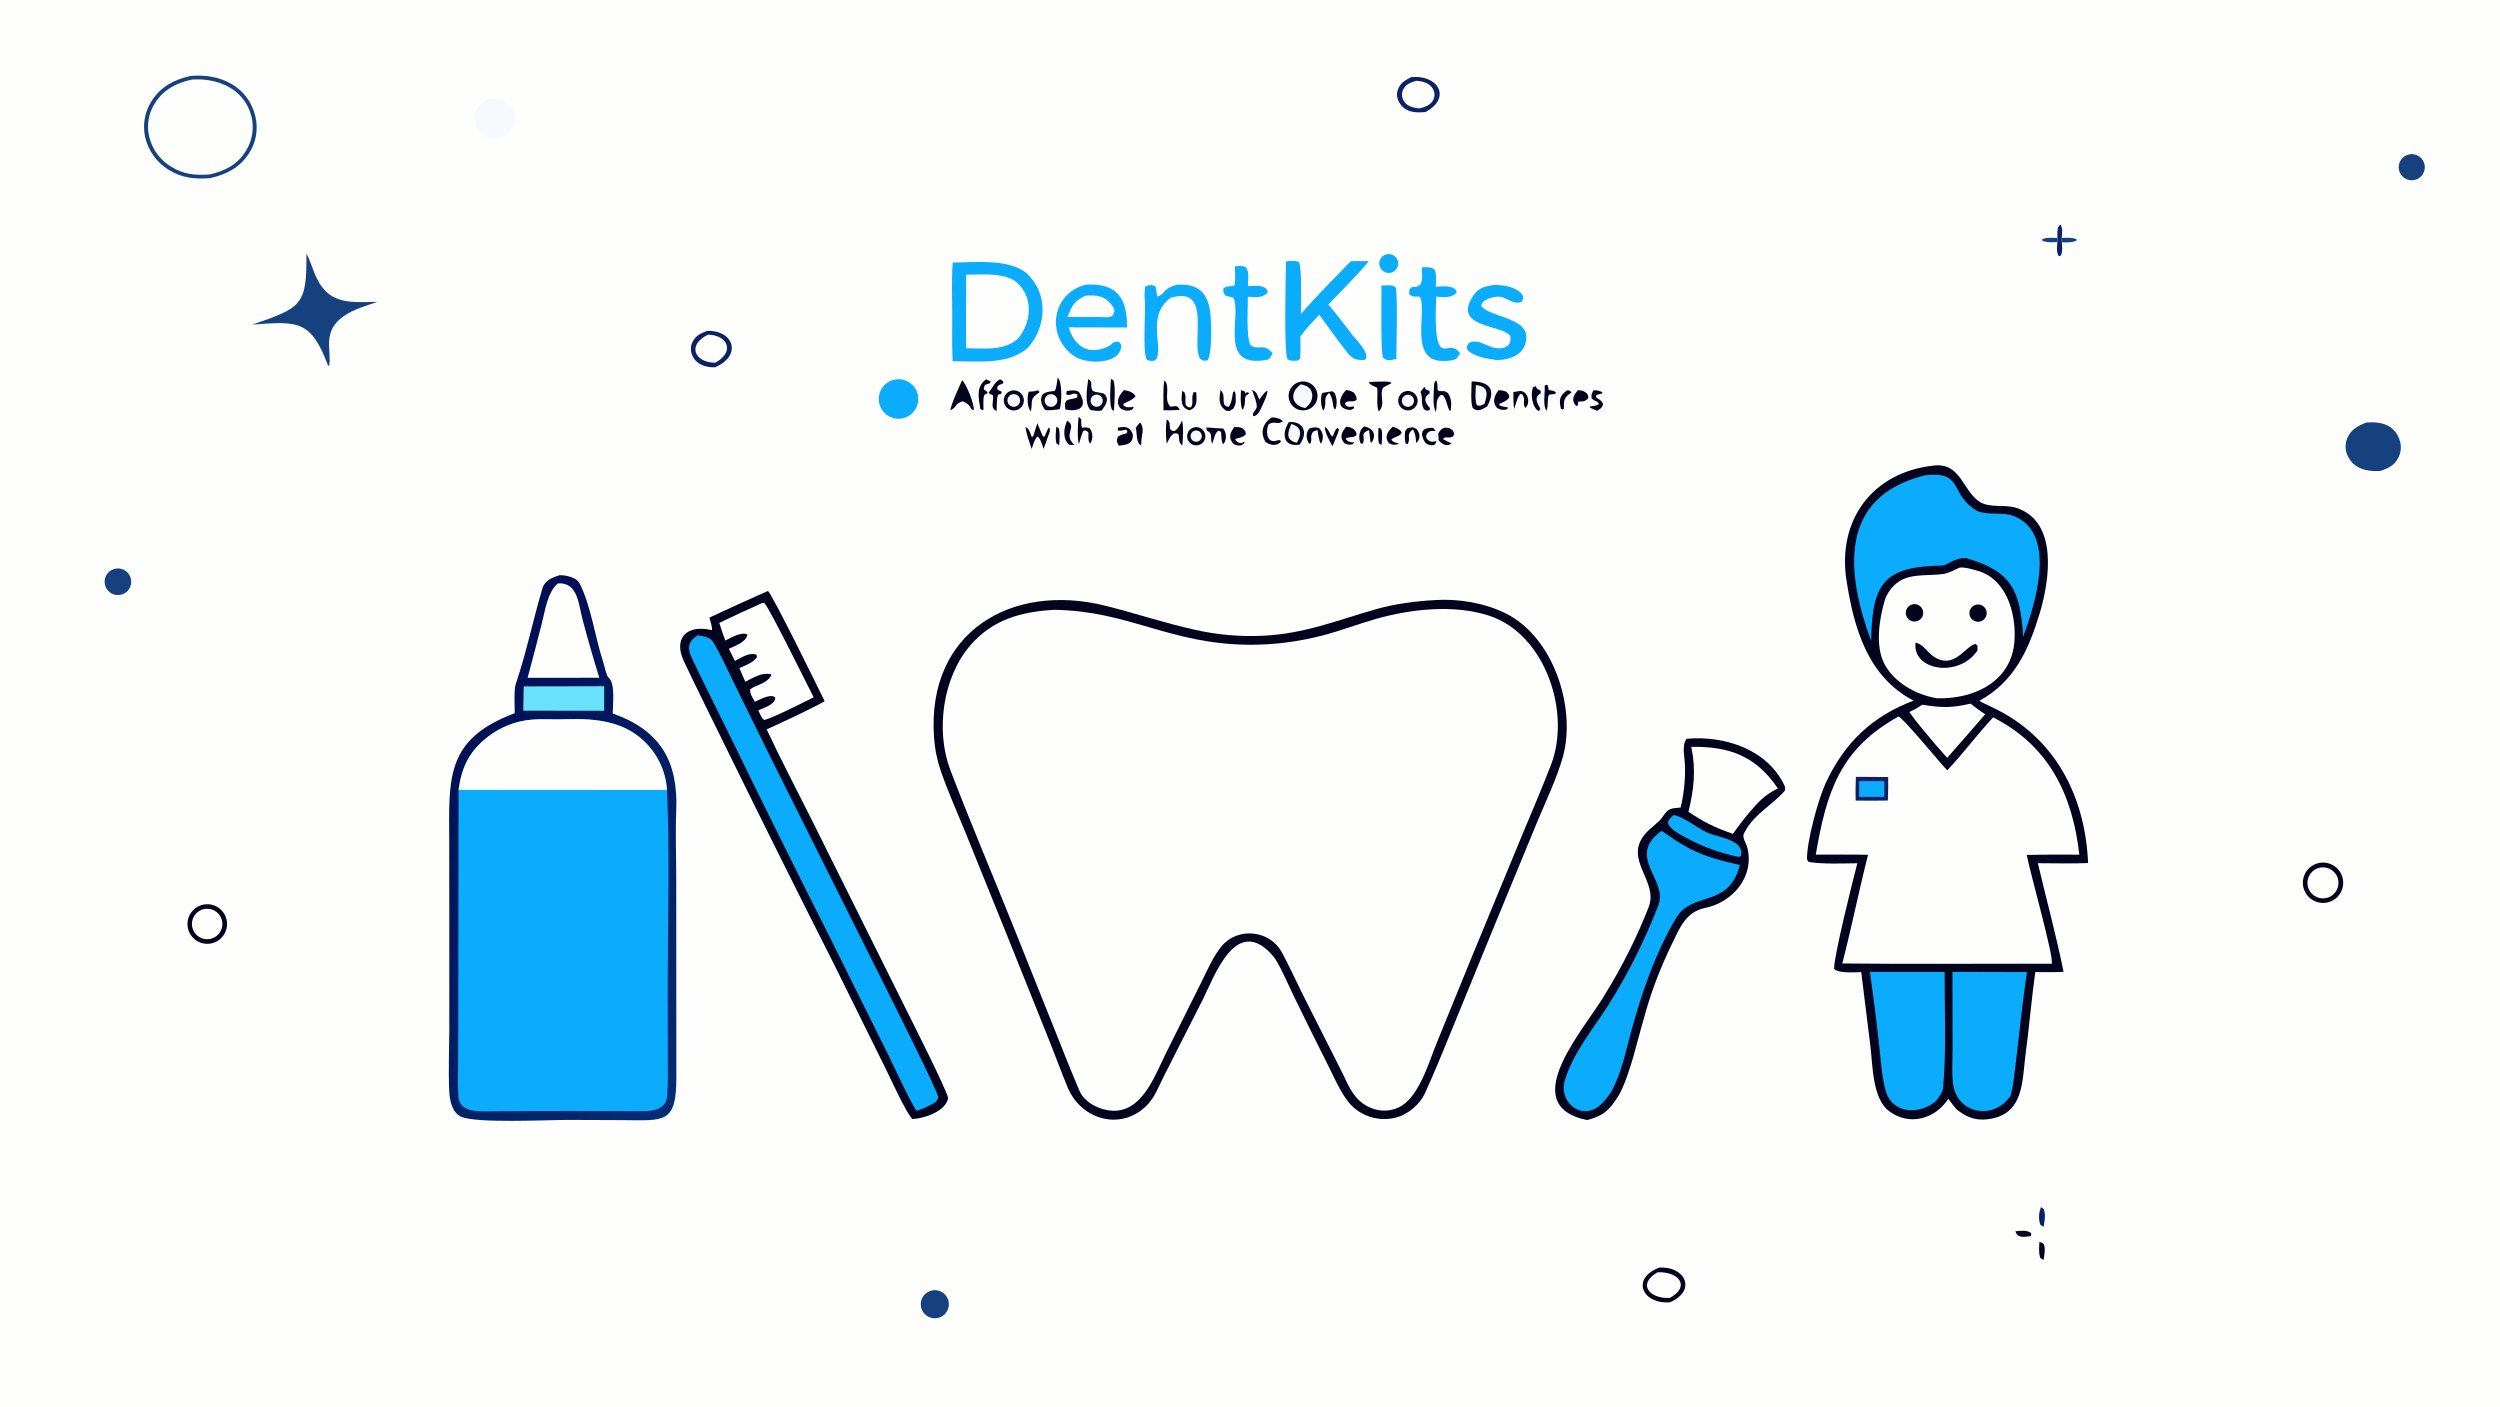 <svg version="1.1" xmlns="http://www.w3.org/2000/svg" style="display: block;" viewBox="0 0 2048 1152" width="1820" height="1024" preserveAspectRatio="none">
<defs>
	<linearGradient id="Gradient1" gradientUnits="userSpaceOnUse" x1="335.445" y1="627.646" x2="605.397" y2="830.689">
		<stop class="stop0" offset="0" stop-opacity="1" stop-color="rgb(0,14,82)"/>
		<stop class="stop1" offset="1" stop-opacity="1" stop-color="rgb(2,44,116)"/>
	</linearGradient>
</defs>
<path transform="translate(0,0)" fill="rgb(254,254,253)" d="M 0 0 L 2048 0 L 2048 1152 L 0 1152 L 0 0 z"/>
<path transform="translate(0,0)" fill="rgb(2,4,29)" d="M 1176.09 491.425 C 1195.21 490.275 1216.51 493.829 1233.86 502.56 C 1272.64 522.069 1291.43 579.471 1280.31 619.89 C 1275.82 636.218 1266.14 656.751 1259.45 672.756 L 1225.87 754.134 L 1188 846.657 C 1181.38 862.799 1174.49 879.91 1167.15 895.702 C 1163.17 904.276 1154.02 912.193 1144.75 914.955 C 1131.69 918.804 1117.56 915.368 1107.72 905.948 C 1100.02 898.554 1094.02 884.604 1089.11 874.848 C 1079.18 855.105 1069.37 835.301 1059.68 815.437 C 1056.03 807.998 1047.82 788.803 1043.05 783.189 C 1012.85 747.717 994.776 799.872 985.603 818.076 L 952.965 882.361 C 949.705 889.04 945.908 898.164 941.004 903.66 C 920.325 926.833 886.079 918.168 874.576 890.482 C 869.456 878.156 864.846 865.423 859.876 852.999 L 825.176 766.584 L 790.965 681.946 C 784.464 666.04 775.599 646.162 770.327 630.301 C 767.371 621.436 765.609 612.216 765.09 602.885 C 759.539 517.311 828.929 476.894 905.76 496.148 C 929.903 502.198 954.336 510.395 978.419 515.683 C 996.781 519.888 1015.63 521.57 1034.45 520.681 C 1069.14 518.995 1094.38 508.28 1127.08 498.976 C 1143.04 494.435 1159.57 492.396 1176.09 491.425 z"/>
<path transform="translate(0,0)" fill="rgb(254,254,253)" d="M 863.597 499.443 C 925.205 500.356 957.761 527.508 1023.22 528.06 C 1043.48 528.165 1063.66 525.617 1083.25 520.48 C 1097.93 516.748 1112.32 511.131 1126.91 506.97 C 1155.55 498.83 1190.69 494.868 1219.44 504.095 C 1265.81 518.973 1287.25 583.366 1270.58 626.381 C 1263.12 645.63 1254.78 665.188 1246.76 684.363 L 1206.52 781.743 L 1176.84 854.463 C 1170.14 870.913 1162.23 899.28 1145.74 907.005 C 1138.93 910.16 1131.13 910.435 1124.11 907.767 C 1110.2 902.619 1105.43 890.973 1099.67 878.742 L 1067 814.061 C 1061.38 802.702 1056.13 791.191 1050.12 779.995 C 1040.29 761.724 1013.98 758.949 1000.73 774.973 C 993.772 783.391 988.951 794.741 984.083 804.557 L 955.513 861.822 C 946.773 879.331 937.1 907.564 915.174 909.596 C 904.028 910.629 888.942 904.246 884.365 893.492 C 877.37 877.057 870.73 860.334 864.145 843.721 L 831.982 763.348 C 814.283 719.094 795.605 675.338 778.533 630.658 C 766.265 598.549 772.194 554.418 795.257 528.109 C 813.521 507.274 836.811 500.942 863.597 499.443 z"/>
<path transform="translate(0,0)" fill="rgb(2,4,29)" d="M 1583.61 381.354 C 1606.72 378.37 1607.55 402.355 1622.33 411.393 C 1630.8 416.07 1642.59 413.05 1651.41 415.842 C 1686.59 426.983 1678.94 475.675 1670.89 502.387 C 1661.77 532.645 1649.91 558.466 1621.47 573.961 C 1624.09 575.572 1628.38 577.551 1631.23 578.875 C 1682.83 602.825 1708.17 651.121 1710.57 706.829 C 1697.63 707.388 1682.56 707.011 1669.42 706.957 C 1676.21 735.963 1684.69 767.012 1690.47 795.927 C 1683.85 796.367 1674.18 796.117 1667.32 796.138 C 1664.22 817.977 1662.47 840.066 1659.5 862.129 C 1656.4 885.066 1658.56 912.981 1628.35 916.672 C 1618.28 917.902 1610.98 914.939 1603.15 908.864 C 1600.71 906.375 1598.21 902.755 1596.1 899.882 C 1595.77 900.383 1595.43 900.877 1595.07 901.364 C 1583.89 917.038 1563.64 921.885 1547.81 910.227 C 1533.88 899.972 1534.21 873.333 1532.23 856.788 L 1524.72 796.167 C 1518.74 796.246 1506.79 797.376 1502.52 793.624 C 1501.88 784.632 1518.25 719.342 1521.53 707.007 C 1510.04 707.104 1494.04 707.858 1482.69 706.091 C 1480.94 705.819 1481.09 705.253 1480.31 703.744 C 1479.93 689.54 1489.54 654.303 1495.72 641.101 C 1511.2 608.055 1533.66 586.656 1567.59 573.809 C 1530.02 554.299 1518.66 514.299 1512.62 475.184 C 1505 425.829 1534.01 386.862 1583.61 381.354 z"/>
<path transform="translate(0,0)" fill="rgb(254,254,253)" d="M 1555.26 586.836 C 1558.37 587.153 1589.73 625.376 1595.19 630.908 C 1608.54 616.792 1619.72 601.446 1632.77 587.524 C 1678.36 610.704 1697.8 650.601 1703.39 699.964 C 1689.04 699.807 1674.68 699.877 1660.32 700.172 C 1662.53 712.932 1682.89 784.5 1680.79 789.279 C 1623.79 789.153 1566.11 789.733 1509.21 789.062 C 1516.75 759.946 1522.8 729.524 1530.31 700.09 C 1516.48 699.718 1501.43 699.973 1487.5 699.939 C 1496.22 648.806 1507.17 613.462 1555.26 586.836 z"/>
<path transform="translate(0,0)" fill="rgb(10,33,100)" d="M 1520.34 636.225 L 1546.8 636.381 C 1546.9 642.805 1546.81 649.23 1546.54 655.648 C 1537.85 655.879 1528.83 655.717 1520.11 655.675 C 1519.98 649.191 1520.06 642.704 1520.34 636.225 z"/>
<path transform="translate(0,0)" fill="rgb(11,172,252)" d="M 1523.02 639.746 L 1543.58 639.738 L 1543.66 652.66 L 1523.04 652.654 L 1523.02 639.746 z"/>
<path transform="translate(0,0)" fill="rgb(11,172,252)" d="M 1577.1 389.234 C 1609.15 385.702 1596.43 404.462 1619.31 418.26 C 1628.72 422.544 1639.74 418.868 1649.46 422.616 C 1685.7 436.601 1667.22 494.65 1657.38 521.551 C 1654.94 483.951 1648.51 467.942 1610.71 457.102 C 1601.04 456.505 1595.44 463.15 1590.65 463.221 C 1543.47 463.915 1533.38 477.588 1532.89 525.163 C 1512.45 469.768 1505.2 407.02 1577.1 389.234 z"/>
<path transform="translate(0,0)" fill="rgb(254,254,253)" d="M 1605.25 464.9 C 1609.38 464.335 1614.27 465.956 1618.26 466.974 C 1643.05 472.808 1651.51 500.863 1650.34 523.763 C 1648.59 558.347 1616.88 572.786 1586.73 571.876 C 1569.62 569.086 1551.03 558.799 1543.27 542.876 C 1536.15 528.263 1539.56 506.521 1544.08 491.398 C 1545.33 487.235 1548.41 482.605 1551.5 479.617 C 1562.53 468.515 1578.68 472.257 1592.59 469.949 C 1596.29 469.335 1601.84 466.532 1605.25 464.9 z"/>
<path transform="translate(0,0)" fill="rgb(2,4,29)" d="M 1569.22 526.328 C 1575.81 527.644 1578.26 533.972 1584.38 537.937 C 1600.97 548.684 1609.74 529.194 1618.32 527.389 L 1619.96 528.812 L 1619.93 532.833 C 1604.38 555.552 1566.35 549.05 1569.22 526.328 z"/>
<path transform="translate(0,0)" fill="rgb(2,4,29)" d="M 1565.62 495.329 C 1568 494.337 1570.73 494.71 1572.76 496.305 C 1574.79 497.899 1575.8 500.466 1575.4 503.016 C 1575 505.566 1573.26 507.701 1570.84 508.598 C 1567.2 509.947 1563.14 508.135 1561.72 504.521 C 1560.3 500.907 1562.03 496.821 1565.62 495.329 z"/>
<path transform="translate(0,0)" fill="rgb(2,4,29)" d="M 1617.81 495.563 C 1621.37 494.147 1625.41 495.819 1626.93 499.337 C 1628.45 502.856 1626.9 506.946 1623.43 508.57 C 1621.09 509.664 1618.34 509.399 1616.25 507.879 C 1614.17 506.359 1613.07 503.825 1613.39 501.263 C 1613.72 498.701 1615.41 496.518 1617.81 495.563 z"/>
<path transform="translate(0,0)" fill="rgb(11,172,252)" d="M 1599.45 795.979 L 1660.54 796.155 C 1656.48 822.024 1654.16 848.118 1650.91 874.093 C 1649.92 881.934 1649.28 889.852 1647.01 897.453 C 1634.42 916.456 1606.19 913.524 1600.44 890.734 C 1598.62 883.553 1599.58 866.389 1599.56 858.297 L 1599.45 795.979 z"/>
<path transform="translate(0,0)" fill="rgb(11,172,252)" d="M 1531.85 796.031 L 1593.03 796.015 C 1592.9 825.369 1594.62 862.353 1591.68 891.512 C 1591.34 894.855 1587.58 899.526 1585.47 902.192 C 1572.34 912.86 1550.77 912.54 1545.01 894.151 C 1541.51 882.968 1540.6 866.119 1539.22 854.117 C 1537.08 834.717 1534.62 815.352 1531.85 796.031 z"/>
<path transform="translate(0,0)" fill="rgb(254,254,253)" d="M 1614.28 576.295 C 1619.39 579.948 1619.69 580.859 1626.28 584.945 C 1615.97 596.914 1605.59 608.822 1595.13 620.667 L 1585.93 610.24 C 1578.54 601.448 1570.75 592.502 1564.1 583.172 C 1568.5 581.034 1570.68 580.018 1574.59 577.158 C 1590.92 579.67 1597.94 579.979 1614.28 576.295 z"/>
<path transform="translate(0,0)" fill="url(#Gradient1)" d="M 458.492 471.072 C 459.263 471.089 460.033 471.121 460.803 471.167 C 465.082 471.426 472.424 473.384 474.554 477.403 C 483.991 495.211 487.485 521.907 493.966 541.619 C 495.073 544.987 496.729 553.615 498.647 555.115 C 504.018 559.316 502.106 576.243 501.939 584.32 C 541.695 598.431 555.713 624.155 553.968 664.557 C 553.227 681.722 553.98 701.79 553.981 719.142 L 554.068 882.853 C 554.045 920.64 544.043 917.576 509.803 917.383 L 465.224 917.203 C 448.216 917.211 390.1 920.121 377.976 914.664 C 373.796 912.783 371.571 909.447 370.061 905.252 C 368.694 901.45 368.177 897.308 367.997 893.291 C 367.252 876.754 368 859.862 368.066 843.294 L 368.063 759.787 L 368.022 689.609 C 367.859 637.843 364.445 605.561 421.653 584.098 C 421.757 578.254 420.785 565.24 422.549 560.062 C 431.298 534.386 436.64 507.739 444.375 481.768 C 446.298 475.313 452.679 472.822 458.492 471.072 z"/>
<path transform="translate(0,0)" fill="rgb(11,172,252)" d="M 375.643 646.909 C 378.303 628.072 384.46 615.056 400.099 603.097 C 407.971 597.124 417.032 592.91 426.671 590.738 C 438.723 588.062 450.384 589.479 462.441 589.062 C 489.96 588.11 516.392 590.763 534.534 614.774 C 541.562 624.127 545.68 635.342 546.373 647.021 C 548.722 695.907 547.024 755.818 546.967 805.717 L 547.057 864.638 C 547.076 875.672 547.381 886.812 546.514 897.81 C 545.663 907.851 535.937 910.052 527.644 910.021 C 486.393 909.835 445.111 909.763 403.863 910.144 C 393.454 910.24 376.152 911.931 375.453 897.608 C 374.956 887.429 375.181 877.256 375.262 867.067 C 375.408 850.507 375.463 833.947 375.427 817.388 L 375.643 646.909 z"/>
<path transform="translate(0,0)" fill="rgb(254,254,253)" d="M 375.643 646.909 C 378.303 628.072 384.46 615.056 400.099 603.097 C 407.971 597.124 417.032 592.91 426.671 590.738 C 438.723 588.062 450.384 589.479 462.441 589.062 C 489.96 588.11 516.392 590.763 534.534 614.774 C 541.562 624.127 545.68 635.342 546.373 647.021 L 375.643 646.909 z"/>
<path transform="translate(0,0)" fill="rgb(254,254,253)" d="M 457.048 477.766 C 473.667 476.874 473.746 494.717 477.427 508.109 C 481.61 523.854 486.119 539.511 490.948 555.07 L 466.5 555.1 L 432.214 555.122 C 436.164 540.456 440.008 525.761 443.744 511.039 C 446.525 500.206 448.45 484.98 457.048 477.766 z"/>
<path transform="translate(0,0)" fill="rgb(107,226,251)" d="M 429 562.157 L 494.931 562.014 L 494.921 582.125 L 428.678 582.018 L 429 562.157 z"/>
<path transform="translate(0,0)" fill="rgb(2,4,29)" d="M 629.094 483.983 C 632.452 486.366 670.961 564.697 675.556 574.328 C 663.136 581.272 641.024 591.502 628.062 597.344 C 639.434 621.72 652.682 646.817 664.76 671.027 L 739.396 820.916 C 745.395 833.04 774.443 890.189 776.742 899.239 C 774.815 910.207 757.111 916.081 747.4 916.504 C 742.108 911.032 729.676 883.635 725.648 875.492 L 683.295 789.851 C 653.314 730.673 623.712 671.304 594.491 611.747 C 583.074 588.341 571.321 565.111 560.237 541.545 C 551.234 522.407 562.968 511.529 582.209 515.915 L 583.224 516.152 C 583.834 514.498 581.723 507.977 581.137 505.815 C 597.047 498.372 613.033 491.094 629.094 483.983 z"/>
<path transform="translate(0,0)" fill="rgb(11,172,252)" d="M 571.443 520.301 C 575.376 520.891 581.692 521.854 583.885 525.372 C 590.252 535.585 596.187 548.967 601.395 559.695 L 632.165 622.14 L 726.633 810.975 C 731.684 821.208 768.817 894.96 768.695 898.929 C 767.56 902.434 765.049 903.535 761.869 905.161 C 760.191 906.012 758.501 906.84 756.8 907.644 L 751.398 909.608 L 750.13 908.946 C 742.282 895.479 733.69 876.07 726.518 861.584 L 678.935 765.845 C 651.375 711.286 624.215 656.525 597.459 601.567 C 587.395 580.888 576.886 560.433 567.085 539.631 C 562.947 530.848 563.147 526.058 571.443 520.301 z"/>
<path transform="translate(0,0)" fill="rgb(254,254,253)" d="M 624.364 493.868 L 626.244 493.947 C 630.422 498.248 661.571 561.444 666.565 571.084 C 657.688 575.517 634.735 587.208 626.146 589.698 C 623.786 588.314 622.503 584.423 621.235 581.694 C 625.956 579.651 635.166 577.007 635.102 571.161 L 632.825 570.091 C 628.102 569.749 622.858 572.719 618.399 574.732 C 616.097 570.348 614.343 568.871 614.535 564.545 L 617.482 562.664 C 622.807 560.372 629.401 558.269 631.957 552.921 L 631.106 552.042 C 623.125 550.98 617.746 554.759 610.532 558.371 L 605.671 547.15 C 610.903 544.779 617.161 542.765 620.141 538.081 L 619.707 536.164 C 613.725 534.076 607.367 538.563 602.003 541.325 L 597.106 531.342 C 602.057 529.056 611.771 525.588 612.246 519.64 C 607.395 517.098 598.899 522.35 594.196 524.589 C 592.326 519.872 590.807 514.993 589.233 510.165 C 600.856 504.546 612.567 499.113 624.364 493.868 z"/>
<path transform="translate(0,0)" fill="rgb(2,4,29)" d="M 1381.65 605.057 C 1412.23 602.23 1448.11 613.486 1462.06 643.823 C 1462.34 644.435 1462.57 647.103 1462.14 647.592 C 1452.03 659.252 1436.98 666.742 1429.49 681.112 C 1426.21 685.478 1430.14 689.464 1431.34 694.01 C 1437.6 717.721 1419.49 739.037 1396.85 743.595 C 1380.88 746.812 1375.91 760.223 1369.69 773.027 C 1360.14 792.66 1352.34 812.873 1346.7 834.01 C 1340.89 853.266 1336 877.887 1326.96 895.576 C 1326.56 896.243 1326.15 896.907 1325.75 897.568 C 1318.55 909.196 1313.13 914.212 1300.02 917.326 C 1239.84 904.83 1300.66 840.009 1315.67 812.981 C 1329.25 790.84 1341.27 766.87 1350.68 742.669 C 1358.63 721.425 1330.19 704.573 1347.29 683.46 C 1351.64 678.086 1358.89 673.855 1362.24 668.697 C 1366.91 661.513 1368.87 662.288 1376.78 661.335 C 1379.56 649.813 1380.74 637.966 1380.29 626.124 C 1379.99 619.268 1377.6 610.589 1381.65 605.057 z"/>
<path transform="translate(0,0)" fill="rgb(11,172,252)" d="M 1361.06 680.555 C 1362.61 681.254 1367.01 684.338 1368.69 685.532 C 1387.34 698.778 1403.14 703.646 1425.33 708.379 C 1415.86 744.506 1386.61 729.163 1373.06 751.831 C 1353.8 784.051 1341.38 823.652 1332.3 859.922 C 1329.27 872.023 1325.9 882.703 1320.18 893.855 C 1317.45 897.916 1313.2 903.545 1309.26 906.408 C 1294.04 917.454 1276.7 901.501 1281.88 884.816 C 1289.12 861.457 1304.84 843.333 1317.68 823.014 C 1334.08 797.054 1347.65 769.624 1358.71 741.012 C 1366.43 720.499 1331.85 701.568 1361.06 680.555 z"/>
<path transform="translate(0,0)" fill="rgb(254,254,253)" d="M 1385.51 611.666 C 1416.39 611.215 1438.43 619 1456.43 645.741 C 1445.46 651.052 1440.32 656.909 1432.71 665.835 C 1427.96 671.357 1423.88 677.036 1419.57 682.897 C 1404.71 677.737 1396.07 673.531 1383.2 664.832 C 1387.73 646.083 1389.45 630.601 1385.51 611.666 z"/>
<path transform="translate(0,0)" fill="rgb(11,172,252)" d="M 1371.03 667.494 C 1378.5 668.634 1390.11 677.788 1397.81 681.544 C 1407.31 686.182 1429.95 687.517 1425.98 701.4 L 1424.11 701.791 C 1409.74 698.815 1395.86 693.828 1382.89 686.975 C 1377.88 684.385 1368.02 679.479 1366.3 674.039 C 1366.89 671.006 1368.75 669.725 1371.03 667.494 z"/>
<path transform="translate(0,0)" fill="rgb(21,65,126)" d="M 155.939 62.236 C 179.801 59.864 203.367 70.524 209.227 95.414 C 211.631 105.547 209.869 116.221 204.334 125.044 C 196.804 137.087 185.69 142.886 172.243 145.843 C 159.81 146.957 148.912 145.805 138.092 139.032 C 128.309 133.011 121.373 123.294 118.857 112.086 C 116.662 101.816 118.686 91.094 124.476 82.332 C 131.994 70.726 142.846 65.17 155.939 62.236 z"/>
<path transform="translate(0,0)" fill="rgb(254,254,253)" d="M 157.197 65.164 C 178.54 63.64 200.2 72.85 205.928 95.121 C 208.387 104.829 206.764 115.121 201.436 123.601 C 194.208 135.206 184.098 140.093 171.301 142.943 C 159.619 143.649 150.447 142.899 140.161 136.512 C 131.075 130.991 124.578 122.062 122.121 111.717 C 120.004 102.389 121.725 92.601 126.896 84.553 C 134.059 73.238 144.524 67.934 157.197 65.164 z"/>
<path transform="translate(0,0)" fill="rgb(11,172,252)" d="M 780.458 215.082 C 798.305 214.799 828.096 211.715 841.572 224.393 C 858.863 240.661 857.46 267.656 842.085 284.759 C 826.217 298.975 801.049 295.911 780.383 295.793 C 779.742 283.914 780.199 268.447 780.056 256.294 C 779.914 244.202 779.525 226.795 780.458 215.082 z"/>
<path transform="translate(0,0)" fill="rgb(254,254,253)" d="M 791.516 224.973 C 803.999 224.979 823.744 222.92 833.237 231.578 C 846.92 244.058 844.744 263.912 834.208 277.041 C 822.551 287.621 806.773 285.358 791.496 285.202 C 791.184 265.359 791.478 244.866 791.516 224.973 z"/>
<path transform="translate(0,0)" fill="rgb(11,172,252)" d="M 1053.54 213.986 C 1057.35 213.759 1060.48 213.285 1064.09 214.517 C 1066.62 218.716 1065.72 250.413 1065.71 257.187 C 1077.93 242.944 1093.41 227.554 1106.53 213.96 C 1110.82 213.698 1116.94 213.898 1121.36 213.904 C 1112 225.197 1098.5 238.787 1088.21 249.366 C 1094.97 257.156 1101.86 266.534 1108.2 274.788 C 1111.59 278.937 1123.05 290.227 1118.1 294.736 C 1108.5 295.544 1106.51 292.401 1100.77 284.969 C 1093.91 276.084 1087.34 266.836 1080.72 257.766 C 1075.36 263.561 1069.99 269.147 1065.27 275.477 C 1065.37 281.674 1065.65 287.812 1064.94 293.967 L 1063 295.33 C 1059.81 295.472 1057.66 295.868 1054.82 294.318 C 1051.58 289.704 1053.33 224.697 1053.54 213.986 z"/>
<path transform="translate(0,0)" fill="rgb(11,172,252)" d="M 889.553 233.14 C 890.704 233.046 891.858 233 893.012 233.001 C 916.886 232.846 923.512 246.703 923.258 268.211 L 875.413 268.105 C 880.783 284.845 892.71 291.522 909.036 283.128 C 912.392 280.367 911.526 280.287 915.367 279.653 C 918.143 281.005 917.246 280.124 918.639 283.102 C 917.706 299.178 889.619 298.277 880.065 291.784 C 856.758 275.944 861.021 240.223 889.553 233.14 z"/>
<path transform="translate(0,0)" fill="rgb(254,254,253)" d="M 888.949 242.268 C 898.619 241.109 906.587 242.529 912.433 252.459 C 913.639 254.507 912.456 256.42 911.535 258.333 C 908.76 260.475 904.731 259.756 901.091 259.591 C 892.209 259.692 883.326 259.693 874.443 259.594 C 878.39 249.904 879.649 246.984 888.949 242.268 z"/>
<path transform="translate(0,0)" fill="rgb(21,65,126)" d="M 251.006 207.598 C 256.288 217.243 257.501 229.637 267.561 239.205 C 278.262 249.383 295.126 247.307 309.34 247.221 C 300.459 250.182 289.922 253.284 282.231 258.463 C 263.107 271.341 272.071 286.85 269.576 299.972 L 268.465 298.742 C 254.532 261.45 243.186 263.297 206.767 265.818 C 246.807 251.963 251.487 250.446 251.006 207.598 z"/>
<path transform="translate(0,0)" fill="rgb(11,172,252)" d="M 964.156 233.154 C 982.688 232.156 990.359 240.411 991.827 259.536 C 992.315 265.899 993.039 290.786 989.105 295.196 C 984.864 295.442 986.378 295.892 983.132 293.868 C 975.339 281.059 993.269 234.225 959.93 243.686 L 958.833 244.004 C 937.996 259.429 954.447 286.679 946.365 295.171 C 943.31 295.868 942.724 295.63 939.648 294.881 C 935.45 289.113 939.032 253.229 937.686 243.722 C 937.445 242.021 937.799 236.94 938.038 235.03 C 940.674 233.087 943.606 233.191 946.519 234.451 C 947.175 237.43 947.579 239.778 948.024 242.773 C 955.384 240.701 950.987 236.938 964.156 233.154 z"/>
<path transform="translate(0,0)" fill="rgb(11,172,252)" d="M 1224.35 233.284 C 1226.53 233.377 1228.71 233.543 1230.88 233.781 C 1236.75 234.419 1243.46 236.72 1247.26 241.447 C 1248 244.109 1247.93 244.2 1246.88 246.859 C 1240.78 250.701 1234.44 243.294 1227.91 242.98 C 1223.53 242.77 1213.39 245.331 1213.5 250.607 C 1219.66 259.6 1250.75 259.893 1250.4 276.234 C 1250.1 290.316 1237.32 294.792 1226.07 294.906 C 1219.05 293.95 1205.72 291.987 1201.74 285.839 C 1201.6 282.655 1201.48 283.819 1203.43 280.724 C 1211.24 277.147 1217.92 284.177 1226.04 285.14 C 1233.38 286.01 1238.41 282.784 1237.29 275.285 C 1230.93 265.528 1188.33 268.99 1207.37 241.417 C 1211.55 235.365 1217.49 234.378 1224.35 233.284 z"/>
<path transform="translate(0,0)" fill="rgb(21,65,126)" d="M 1938.07 346.102 C 1950.09 344.935 1961.62 347.678 1965.82 360.531 C 1967.39 365.229 1967.02 370.361 1964.78 374.781 C 1961.43 381.255 1956.44 383.609 1949.87 385.721 C 1939.13 386.481 1928.25 384.017 1923.22 373.339 C 1921.12 368.94 1920.93 363.863 1922.7 359.32 C 1925.66 351.858 1931.2 349.109 1938.07 346.102 z"/>
<path transform="translate(0,0)" fill="rgb(11,172,252)" d="M 1164.72 218.993 C 1168.34 218.942 1172.27 218.36 1174.96 220.582 C 1177.15 223.851 1176.27 230.51 1176.13 234.76 C 1180.98 234.61 1192.77 233.024 1193.3 239.728 C 1188.51 244.491 1182.92 243.165 1176.52 242.993 C 1176.43 251.222 1174.68 276.556 1179.74 283.589 C 1183.55 288.891 1189.86 280.173 1196.14 289.434 C 1195.37 290.704 1194.19 292.301 1193.31 293.553 C 1190.16 295.58 1187.03 295.438 1183.4 295.602 C 1158.68 296.717 1165.09 268.332 1164.81 252.436 C 1164.52 236.44 1160.37 246.705 1154.45 240.956 L 1154.45 237.577 C 1157.45 232.175 1158.01 237.765 1163.77 232.713 C 1165.69 229.143 1164.9 223.259 1164.72 218.993 z"/>
<path transform="translate(0,0)" fill="rgb(11,172,252)" d="M 1011.61 218.077 C 1014.89 217.886 1017.73 217.426 1020.7 218.842 C 1023.58 223.187 1022.49 228.72 1022.28 234.39 C 1027.53 234.17 1037.52 232.604 1038.62 239.395 C 1034.22 244.581 1028.6 243.207 1022.27 243.041 C 1022.25 252.406 1020.77 275.62 1024.41 282.699 C 1031.07 287.557 1035.03 280.237 1042.6 289.425 C 1041.85 290.741 1039.94 294.256 1038.47 294.545 C 997.14 302.715 1017.53 259.042 1010.41 243.877 C 1008.14 243.327 1006.2 242.779 1003.96 242.092 C 1001.83 239.146 1002.41 240.521 1002.1 236.534 C 1004.35 233.963 1006.26 234.9 1010.95 234.006 C 1012.4 231.741 1011.68 221.481 1011.61 218.077 z"/>
<path transform="translate(0,0)" fill="rgb(2,4,29)" d="M 1897.69 707.328 C 1903.34 705.398 1909.59 706.664 1914.04 710.64 C 1918.49 714.615 1920.45 720.682 1919.18 726.512 C 1917.9 732.342 1913.57 737.029 1907.86 738.775 C 1899.23 741.414 1890.08 736.644 1887.3 728.058 C 1884.53 719.472 1889.15 710.244 1897.69 707.328 z"/>
<path transform="translate(0,0)" fill="rgb(254,254,253)" d="M 1898.46 711.18 C 1905.01 708.686 1912.34 711.963 1914.85 718.506 C 1917.36 725.05 1914.11 732.393 1907.57 734.923 C 1901.01 737.464 1893.63 734.192 1891.11 727.622 C 1888.59 721.053 1891.88 713.684 1898.46 711.18 z"/>
<path transform="translate(0,0)" fill="rgb(246,250,252)" d="M 400.563 81.165 C 409.217 78.688 418.259 83.606 420.882 92.216 C 423.505 100.827 418.74 109.95 410.174 112.718 C 404.504 114.55 398.286 113.181 393.91 109.137 C 389.533 105.093 387.678 99.003 389.057 93.205 C 390.436 87.408 394.835 82.805 400.563 81.165 z"/>
<path transform="translate(0,0)" fill="rgb(2,4,29)" d="M 164.96 741.292 C 170.613 739.525 176.78 740.982 181.046 745.09 C 185.312 749.199 186.999 755.307 185.446 761.023 C 183.892 766.739 179.347 771.153 173.588 772.538 C 165.085 774.582 156.493 769.517 154.165 761.087 C 151.837 752.657 156.613 743.9 164.96 741.292 z"/>
<path transform="translate(0,0)" fill="rgb(254,254,253)" d="M 168.374 744.325 C 174.935 743.622 180.91 748.148 182.01 754.654 C 183.11 761.16 178.956 767.398 172.528 768.891 C 168.009 769.942 163.279 768.398 160.25 764.883 C 157.221 761.368 156.391 756.463 158.097 752.148 C 159.802 747.832 163.761 744.819 168.374 744.325 z"/>
<path transform="translate(0,0)" fill="rgb(11,172,252)" d="M 731.663 311.177 C 737.345 309.565 743.453 311.173 747.605 315.373 C 751.756 319.573 753.294 325.699 751.616 331.361 C 749.939 337.024 745.313 341.325 739.544 342.586 C 730.993 344.454 722.504 339.192 720.373 330.703 C 718.243 322.213 723.243 313.567 731.663 311.177 z"/>
<path transform="translate(0,0)" fill="rgb(10,33,100)" d="M 1156.16 63.174 C 1178.31 61.061 1189.3 80.296 1167.79 91.709 C 1159.23 92.671 1150.9 92.029 1146.1 83.612 C 1144.35 80.587 1143.97 76.956 1145.08 73.639 C 1147.03 67.842 1151.05 65.697 1156.16 63.174 z"/>
<path transform="translate(0,0)" fill="rgb(254,254,253)" d="M 1160.31 66.165 C 1166.15 66.585 1172.41 68.366 1174.64 74.504 C 1175.56 77.026 1175.31 79.827 1173.97 82.151 C 1171.55 86.409 1167.24 87.552 1162.93 88.784 C 1157.22 88.346 1151.49 86.886 1149.14 80.955 C 1148.13 78.452 1148.28 75.629 1149.54 73.245 C 1151.92 68.679 1155.84 67.474 1160.31 66.165 z"/>
<path transform="translate(0,0)" fill="rgb(2,4,29)" d="M 1359.12 1038.2 C 1380.24 1036.64 1390.41 1056.92 1368.05 1066.57 C 1345.45 1068.34 1335.86 1047.17 1359.12 1038.2 z"/>
<path transform="translate(0,0)" fill="rgb(254,254,253)" d="M 1357.78 1042.03 C 1374.83 1041.08 1385.44 1053.48 1367.91 1062.99 C 1351.5 1063.94 1340.87 1051.8 1357.78 1042.03 z"/>
<path transform="translate(0,0)" fill="rgb(10,33,100)" d="M 579.167 271.046 C 600.39 270.002 608.752 290.906 585.69 300.826 C 577.747 301.091 569.621 298.17 566.731 290.112 C 565.578 286.84 565.781 283.244 567.295 280.123 C 569.813 274.87 574.067 272.96 579.167 271.046 z"/>
<path transform="translate(0,0)" fill="rgb(254,254,253)" d="M 580.11 274.046 C 596.792 274.686 601.859 288.61 585.899 297.069 C 569.15 297.07 562.391 282.606 580.11 274.046 z"/>
<path transform="translate(0,0)" fill="rgb(11,172,252)" d="M 1131.72 233.847 C 1133.25 233.77 1134.79 233.714 1136.33 233.68 C 1139.72 233.626 1141.33 233.55 1143.57 235.701 C 1145.01 246.551 1143.97 281.143 1143.88 293.921 C 1139.07 294.969 1136.43 296.275 1132.76 292.612 C 1131.05 285.442 1131.7 243.983 1131.72 233.847 z"/>
<path transform="translate(0,0)" fill="rgb(2,4,29)" d="M 1064.15 312.899 C 1068.26 311.703 1072.7 312.818 1075.76 315.814 C 1078.82 318.81 1080.02 323.222 1078.91 327.356 C 1077.8 331.49 1074.54 334.703 1070.39 335.761 C 1064.13 337.36 1057.73 333.638 1056.03 327.398 C 1054.33 321.158 1057.94 314.706 1064.15 312.899 z"/>
<path transform="translate(0,0)" fill="rgb(246,250,252)" d="M 1065.76 314.723 C 1067.96 315.362 1070.7 316.04 1072.35 317.638 C 1074.17 319.384 1075.15 321.832 1075.03 324.354 C 1074.79 328.911 1072.47 331.287 1069.47 334.201 C 1057.68 332.196 1056.05 321.29 1065.76 314.723 z"/>
<path transform="translate(0,0)" fill="rgb(21,65,126)" d="M 762.03 1057.27 C 768.057 1055.18 774.636 1058.39 776.71 1064.42 C 778.784 1070.45 775.564 1077.02 769.525 1079.08 C 763.51 1081.13 756.971 1077.92 754.905 1071.91 C 752.84 1065.9 756.026 1059.36 762.03 1057.27 z"/>
<path transform="translate(0,0)" fill="rgb(21,65,126)" d="M 92.933 466.195 C 96.67 464.864 100.835 465.667 103.809 468.293 C 106.783 470.918 108.096 474.951 107.239 478.824 C 106.381 482.697 103.488 485.799 99.684 486.924 C 94.02 488.599 88.053 485.46 86.224 479.844 C 84.395 474.228 87.37 468.177 92.933 466.195 z"/>
<path transform="translate(0,0)" fill="rgb(21,65,126)" d="M 1971.39 127.136 C 1974.93 125.581 1979.04 126.059 1982.13 128.387 C 1985.22 130.715 1986.82 134.531 1986.3 138.367 C 1985.79 142.203 1983.24 145.463 1979.65 146.892 C 1974.22 149.049 1968.06 146.46 1965.81 141.071 C 1963.56 135.683 1966.04 129.483 1971.39 127.136 z"/>
<path transform="translate(0,0)" fill="rgb(246,250,252)" d="M 1174.88 314.422 L 1175.56 312.181 L 1176.82 312.17 C 1178.64 316.602 1176.41 319.965 1179.05 320.258 C 1183.78 320.781 1181.97 319.393 1186.12 321.847 C 1189.05 326.412 1189.16 330.529 1188.45 335.768 L 1187.75 336.737 C 1184.92 332.202 1185.78 328.578 1182.14 323.7 L 1180.38 323.338 C 1175.38 327.831 1177.68 331.491 1176.3 337.203 C 1170.52 338.414 1168.45 339.65 1164.27 335.154 C 1162.81 331.113 1163.61 326.322 1163.99 321.965 L 1163.62 321.063 C 1164.28 320.039 1164.59 319.589 1165.4 318.702 L 1166.05 317.985 L 1166.02 317.818 L 1166.85 316.721 C 1167.84 319.389 1168.31 319.289 1171 320.038 L 1173.24 319.228 L 1174.88 314.422 z"/>
<path transform="translate(0,0)" fill="rgb(2,4,29)" d="M 1174.88 314.422 L 1175.56 312.181 L 1176.82 312.17 C 1178.64 316.602 1176.41 319.965 1179.05 320.258 C 1183.78 320.781 1181.97 319.393 1186.12 321.847 C 1189.05 326.412 1189.16 330.529 1188.45 335.768 L 1187.75 336.737 C 1184.92 332.202 1185.78 328.578 1182.14 323.7 L 1180.38 323.338 C 1175.38 327.831 1177.68 331.491 1176.3 337.203 C 1173.21 333.404 1174.67 319.899 1174.88 314.422 z"/>
<path transform="translate(0,0)" fill="rgb(2,4,29)" d="M 1163.99 321.965 L 1163.62 321.063 C 1164.28 320.039 1164.59 319.589 1165.4 318.702 L 1166.05 317.985 L 1166.02 317.818 L 1166.85 316.721 C 1167.84 319.389 1168.31 319.289 1171 320.038 L 1171.15 322.237 C 1165.25 325.9 1167.71 329.925 1171.45 334.272 L 1171.13 335.889 C 1168.1 336.505 1169.34 336.681 1166.48 335.089 C 1163.61 329.702 1165.93 327.21 1163.99 321.965 z"/>
<path transform="translate(0,0)" fill="rgb(2,4,29)" d="M 1205.57 312.379 C 1220.78 312.556 1225.59 319.285 1218.29 332.832 C 1214.12 335.422 1210.48 337.692 1206.47 334.179 C 1204.52 329.376 1205.47 318.249 1205.57 312.379 z"/>
<path transform="translate(0,0)" fill="rgb(246,250,252)" d="M 1209.01 315.363 C 1219.59 316.495 1218.79 322.798 1216.04 330.794 C 1212.59 332.272 1213.02 332.78 1209.93 331.901 C 1208.01 328.29 1208.92 320.096 1209.01 315.363 z"/>
<path transform="translate(0,0)" fill="rgb(2,4,29)" d="M 866.384 309.365 C 870.481 312.109 869.756 330.836 868.091 335.156 C 863.502 335.76 860.966 336.173 856.363 335.935 C 853.366 332.046 851.64 327.769 853.89 323.192 C 856.803 320.722 860.146 320.692 863.97 320.181 C 865.568 318.325 865.793 312.627 866.384 309.365 z"/>
<path transform="translate(0,0)" fill="rgb(246,250,252)" d="M 859.951 322.927 C 862.759 322.363 865.492 324.184 866.054 326.992 C 866.615 329.801 864.792 332.533 861.983 333.092 C 859.177 333.65 856.45 331.83 855.889 329.025 C 855.328 326.219 857.146 323.49 859.951 322.927 z"/>
<path transform="translate(0,0)" fill="rgb(2,4,29)" d="M 891.554 310.398 C 892.76 311.12 893.123 311.89 893.942 313.055 C 893.668 322.626 895.834 320.101 904.362 322.346 C 909.226 327.242 905.904 331.164 902.605 336.086 C 899.87 336.928 896.668 336.273 893.719 335.959 C 887.981 331.594 890.632 316.766 891.554 310.398 z"/>
<path transform="translate(0,0)" fill="rgb(246,250,252)" d="M 896.155 323.684 C 897.788 322.865 899.737 323.001 901.241 324.038 C 902.745 325.075 903.566 326.849 903.382 328.666 C 903.198 330.484 902.039 332.057 900.358 332.772 C 897.868 333.83 894.988 332.72 893.852 330.265 C 892.716 327.809 893.736 324.895 896.155 323.684 z"/>
<path transform="translate(0,0)" fill="rgb(246,250,252)" d="M 1265.47 319.505 L 1265.37 316.069 L 1266.5 315.06 L 1267.9 315.56 L 1268.76 319.48 L 1269.62 319.605 C 1271.94 319.95 1272.98 319.87 1274.67 321.426 L 1273.87 322.691 L 1269.11 323.182 C 1267.11 325.906 1268.84 331.474 1266.87 336.445 C 1265.86 336.516 1261.45 336.896 1260.72 336.824 C 1254.85 334.03 1253.48 321.444 1256.14 316.855 C 1260.52 315.577 1255.84 317.23 1262.12 319.995 L 1265.47 319.505 z"/>
<path transform="translate(0,0)" fill="rgb(2,4,29)" d="M 1260.72 336.824 C 1254.85 334.03 1253.48 321.444 1256.14 316.855 C 1260.52 315.577 1255.84 317.23 1262.12 319.995 L 1262.11 322.201 C 1256.58 325.021 1258.95 329.996 1261.78 334.454 L 1260.72 336.824 z"/>
<path transform="translate(0,0)" fill="rgb(2,4,29)" d="M 1265.47 319.505 L 1265.37 316.069 L 1266.5 315.06 L 1267.9 315.56 L 1268.76 319.48 L 1269.62 319.605 C 1271.94 319.95 1272.98 319.87 1274.67 321.426 L 1273.87 322.691 L 1269.11 323.182 C 1267.11 325.906 1268.84 331.474 1266.87 336.445 C 1264.16 332.547 1265.23 324.472 1265.47 319.505 z"/>
<path transform="translate(0,0)" fill="rgb(2,4,29)" d="M 1055.91 345.674 C 1068.39 344.736 1071.62 355.04 1064.59 364.17 C 1050.94 366.38 1049.8 354.698 1055.91 345.674 z"/>
<path transform="translate(0,0)" fill="rgb(246,250,252)" d="M 1057.94 347.254 C 1066.77 349.858 1066.3 355.849 1062.41 362.565 C 1052.97 360.729 1054.74 353.934 1057.94 347.254 z"/>
<path transform="translate(0,0)" fill="rgb(2,4,29)" d="M 826.536 320.735 C 830.333 318.627 835.115 319.83 837.463 323.483 C 839.811 327.137 838.919 331.986 835.424 334.565 C 832.954 336.387 829.676 336.684 826.918 335.337 C 824.16 333.989 822.381 331.22 822.3 328.152 C 822.22 325.084 823.853 322.225 826.536 320.735 z"/>
<path transform="translate(0,0)" fill="rgb(246,250,252)" d="M 829.285 322.919 C 832.086 322.256 834.893 323.998 835.542 326.802 C 836.191 329.607 834.436 332.405 831.629 333.041 C 828.84 333.672 826.065 331.932 825.42 329.146 C 824.775 326.361 826.503 323.577 829.285 322.919 z"/>
<path transform="translate(0,0)" fill="rgb(2,4,29)" d="M 788.157 311.438 C 791.482 314.013 798.515 331.601 797.619 335.975 C 794.041 335.133 796.525 332.053 788.67 328.624 C 780.891 331.332 785.098 332.62 778.653 336.053 C 778.283 332.83 786.272 315.711 788.157 311.438 z"/>
<path transform="translate(0,0)" fill="rgb(2,4,29)" d="M 1150.81 320.626 C 1154.88 319.238 1159.31 321.323 1160.83 325.339 C 1162.36 329.356 1160.42 333.855 1156.45 335.509 C 1153.77 336.629 1150.69 336.197 1148.42 334.382 C 1146.15 332.568 1145.05 329.66 1145.54 326.795 C 1146.04 323.931 1148.06 321.566 1150.81 320.626 z"/>
<path transform="translate(0,0)" fill="rgb(246,250,252)" d="M 1151.25 323.742 C 1152.86 322.974 1154.77 323.134 1156.23 324.161 C 1157.7 325.187 1158.5 326.922 1158.33 328.704 C 1158.16 330.486 1157.05 332.04 1155.42 332.773 C 1152.93 333.89 1150.01 332.797 1148.86 330.322 C 1147.72 327.846 1148.78 324.911 1151.25 323.742 z"/>
<path transform="translate(0,0)" fill="rgb(11,172,252)" d="M 1135.62 208.316 C 1139.59 207.238 1143.71 209.442 1145.01 213.34 C 1146.31 217.239 1144.35 221.476 1140.53 222.998 C 1137.86 224.064 1134.82 223.563 1132.63 221.698 C 1130.44 219.833 1129.46 216.91 1130.09 214.104 C 1130.72 211.298 1132.85 209.07 1135.62 208.316 z"/>
<path transform="translate(0,0)" fill="rgb(2,4,29)" d="M 976.916 350.477 C 979.403 349.366 982.298 349.7 984.466 351.349 C 986.634 352.997 987.73 355.697 987.323 358.391 C 986.917 361.084 985.074 363.341 982.516 364.276 C 978.746 365.656 974.562 363.8 973.052 360.081 C 971.543 356.362 973.252 352.115 976.916 350.477 z"/>
<path transform="translate(0,0)" fill="rgb(246,250,252)" d="M 978.402 352.818 C 980.643 352.055 983.098 353.11 984.087 355.261 C 985.076 357.412 984.278 359.963 982.24 361.167 C 980.721 362.064 978.825 362.018 977.352 361.049 C 975.878 360.079 975.086 358.355 975.309 356.606 C 975.532 354.856 976.732 353.387 978.402 352.818 z"/>
<path transform="translate(0,0)" fill="rgb(2,4,29)" d="M 873.836 320.245 C 877.278 319.806 882.642 318.773 884.516 322.012 C 891.7 334.431 882.716 337.447 872.836 335.401 C 870.874 325.227 876.247 328.093 882.465 325.534 L 882.564 323.134 C 879.033 320.894 877.144 324.708 873.41 322.986 L 873.836 320.245 z"/>
<path transform="translate(0,0)" fill="rgb(246,250,252)" d="M 1176.69 361.306 C 1176.45 363.012 1176.03 362.992 1174.74 364.563 C 1168.1 365.133 1166.53 362.164 1164.83 356.141 C 1165.47 352.469 1164.77 353.71 1167.29 351.319 C 1170.34 350.497 1171.03 350.221 1174.15 350.514 L 1176.03 352.979 L 1178.23 354.857 C 1178.36 356.501 1178.65 358.854 1178.43 360.4 L 1176.69 361.306 z"/>
<path transform="translate(0,0)" fill="rgb(2,4,29)" d="M 1176.69 361.306 C 1176.45 363.012 1176.03 362.992 1174.74 364.563 C 1168.1 365.133 1166.53 362.164 1164.83 356.141 C 1165.47 352.469 1164.77 353.71 1167.29 351.319 C 1170.34 350.497 1171.03 350.221 1174.15 350.514 L 1176.03 352.979 C 1171.43 353.054 1172.42 352.366 1169.21 354.731 C 1167.97 357.651 1168.07 356.398 1168.8 359.451 C 1171.82 362.03 1172.47 362.188 1176.69 361.306 z"/>
<path transform="translate(0,0)" fill="rgb(2,4,29)" d="M 920.766 319.511 C 924.321 319.871 928.444 321.333 930.23 324.474 C 928.487 327.192 923.79 328.894 920.501 330.568 L 920.227 331.997 C 923.517 334.102 922.854 333.446 927.328 333.433 L 927.808 333.024 L 928.766 333.417 L 927.746 335.242 C 924.399 337.186 920.557 336.395 917.593 334.147 C 913.727 328.774 916.902 323.515 920.766 319.511 z"/>
<path transform="translate(0,0)" fill="rgb(2,4,29)" d="M 955.789 343.38 C 958.792 345.523 958.109 347.544 958.396 351.005 C 960.151 353.202 959.126 352.618 962.203 352.98 C 965.366 351.155 966.53 347.817 968.298 344.415 C 969.655 348.042 969.132 360.85 968.53 365.019 C 965.369 361.692 966.286 361.472 965.527 355.923 C 963.789 354.63 964.414 355.019 961.848 354.966 C 958.831 356.565 957.387 360.326 955.757 363.452 C 954.973 357.198 954.864 349.605 955.789 343.38 z"/>
<path transform="translate(0,0)" fill="rgb(2,4,29)" d="M 1132.77 312.5 C 1135.63 312.354 1136.43 312.517 1139.3 312.959 L 1139.83 313.848 C 1138.46 314.539 1133.06 317.184 1132.73 317.968 C 1129.98 324.364 1135.37 331.094 1129.47 337.007 C 1127.24 331.976 1129 323.014 1128.17 317.68 C 1128.08 317.077 1122.67 315.88 1121.3 313.114 C 1124.07 312.469 1129.7 312.553 1132.77 312.5 z"/>
<path transform="translate(0,0)" fill="rgb(2,4,29)" d="M 1102.75 319.428 C 1105.82 319.87 1106.22 319.99 1108.95 321.456 C 1110.69 323.934 1111.24 324.453 1111.37 327.43 C 1108.24 330.223 1104.84 327.195 1101.81 330.062 L 1102.47 332.089 C 1105.52 333.821 1105.13 333.205 1109.25 332.85 L 1109.16 334.422 L 1106.6 335.751 C 1094.88 335.384 1096.27 326.217 1102.75 319.428 z"/>
<path transform="translate(0,0)" fill="rgb(2,4,29)" d="M 849.788 346.621 C 850.806 349.204 851.88 351.764 853.008 354.301 C 854.155 356.863 853.682 357.049 855.556 357.764 L 858.69 350.788 L 859.89 350.386 L 860.053 353.226 L 854.959 367.616 C 853.841 364.541 852.414 359.229 850.016 357.466 C 847.643 359.285 846.249 364.596 845.149 367.686 C 843.148 361.736 840.889 355.836 840.057 349.628 C 843.293 351.265 843.675 354.103 845.231 357.924 L 846.352 357.351 L 849.788 346.621 z"/>
<path transform="translate(0,0)" fill="rgb(2,4,29)" d="M 1041.79 341.81 C 1044.63 341.836 1049.16 342.68 1050.95 345.07 C 1046.23 348.384 1044.68 344.353 1039.29 347.442 C 1036.91 352.214 1037.18 362.545 1044.77 361.137 C 1046.32 360.528 1047.16 360.554 1048.79 360.421 L 1049.28 361.826 C 1045.87 365.702 1040.52 364.642 1036.75 362.017 C 1032.05 354.121 1034.4 346.833 1041.79 341.81 z"/>
<path transform="translate(0,0)" fill="rgb(2,4,29)" d="M 915.745 350.25 C 921.781 349.199 925.641 349.164 928.052 355.947 C 928.154 363.986 922.669 364.236 916.55 365.043 C 914.836 362.014 914.535 360.653 915.751 357.599 C 918.523 355.893 920.03 355.636 923.1 354.828 L 923.531 353.003 L 922.315 351.868 C 919.429 352.523 918.632 352.858 915.737 352.626 L 915.745 350.25 z"/>
<path transform="translate(0,0)" fill="rgb(2,4,29)" d="M 1227.53 319.645 C 1230.6 319.76 1231.12 319.777 1234 320.831 C 1236.33 323.658 1236.24 322.665 1236.3 325.617 C 1234.46 328.392 1231.36 329.355 1228.29 330.699 L 1228.34 331.968 C 1229.82 332.821 1233.34 333.321 1235.17 333.674 L 1235.42 334.296 L 1233.69 335.562 C 1230.05 335.746 1229.49 335.828 1226.35 334.055 C 1222.09 329.281 1224.27 324.101 1227.53 319.645 z"/>
<path transform="translate(0,0)" fill="rgb(2,4,29)" d="M 1011.01 349.844 C 1014.29 349.716 1014.98 349.589 1018.01 350.797 C 1020.6 353.796 1020.4 352.65 1020.48 355.852 C 1018.16 358.275 1015.43 358.541 1012.07 359.402 L 1011.93 360.355 C 1014.96 363 1013.49 362.321 1017.51 362.894 L 1019.22 361.522 L 1019.4 362.878 L 1017.18 364.627 C 1014.01 365.129 1013.55 364.896 1010.54 363.709 C 1006.07 358.549 1007.52 354.935 1011.01 349.844 z"/>
<path transform="translate(0,0)" fill="rgb(2,4,29)" d="M 1178.23 354.857 C 1180.05 352.298 1180.58 351.099 1183.67 350.221 C 1188.15 350.661 1186.44 350.042 1190.16 352.568 C 1191.54 355.574 1191.46 354.291 1190.51 357.369 C 1186.23 359.664 1184.65 356.733 1181.95 359.541 C 1184.6 361.052 1186.45 361.921 1189.19 363.139 C 1185.06 366.161 1181.45 364.058 1178.43 360.4 C 1178.65 358.854 1178.36 356.501 1178.23 354.857 z"/>
<path transform="translate(0,0)" fill="rgb(2,4,29)" d="M 883.618 341.38 C 884.707 342.167 884.864 342.515 885.768 343.568 C 885.687 346.636 885.596 347.42 886.422 350.353 C 889.302 349.918 889.673 349.965 892.502 350.677 C 895.484 353.855 895.616 360.132 892.948 363.45 C 891.154 360.784 891.651 357.765 891.686 354.375 C 890.59 353.021 890.564 353.241 888.934 352.348 L 887.253 353.191 C 885.884 356.521 884.921 360.023 883.877 363.475 C 882.349 360.906 882.962 345.288 883.618 341.38 z"/>
<path transform="translate(0,0)" fill="rgb(2,4,29)" d="M 819.253 310.628 L 821.785 312.195 L 821.865 313.978 L 818.353 315.37 C 816.582 317.533 816.977 316.325 817.12 319.109 L 820.473 320.727 L 820.384 322.304 L 817.699 323.271 C 816.371 325.058 816.578 333.681 816.387 336.771 C 811.589 333.826 813.447 331.525 813.546 326.22 C 813.634 321.542 812.187 324.623 809.909 321.509 C 814.07 316.439 813.999 313.694 819.253 310.628 z"/>
<path transform="translate(0,0)" fill="rgb(2,4,29)" d="M 1102.76 349.498 C 1105.89 349.823 1106.26 349.936 1109.02 351.444 C 1111.15 354.389 1111.28 353.581 1111.18 356.464 C 1108.1 359.082 1105.69 357.051 1102.27 359.302 C 1104.93 362.194 1103.58 361.3 1107.95 362.324 C 1108.54 362 1108.58 362.183 1109.51 362.271 L 1108.15 363.838 C 1104.98 364.54 1104.46 364.245 1101.39 363.063 C 1097 358.093 1099.02 354.006 1102.76 349.498 z"/>
<path transform="translate(0,0)" fill="rgb(2,4,29)" d="M 1025.68 319.422 C 1029.75 320.847 1029.91 323.525 1031.69 327.315 C 1033.66 324.668 1035.66 321.051 1038.28 319.971 C 1038.34 323.358 1035.74 328.447 1034.3 331.748 C 1032.61 335.155 1030.69 340.933 1026.58 340.789 C 1025.86 337.621 1027.65 337.611 1029.27 334.231 C 1030.61 331.426 1026.88 323.055 1025.68 319.422 z"/>
<path transform="translate(0,0)" fill="rgb(2,4,29)" d="M 1140.92 349.486 C 1143.67 350.224 1146.76 351.588 1148.29 354.06 C 1146.97 357.474 1144.08 356.976 1139.77 359.84 C 1141.32 362.351 1141.55 361.8 1144.82 362.969 L 1146.35 362.861 L 1144.52 364.03 C 1141.25 364.479 1140.87 364.431 1137.87 363.065 C 1133.71 357.794 1136.84 353.389 1140.92 349.486 z"/>
<path transform="translate(0,0)" fill="rgb(2,4,29)" d="M 1292.71 319.477 C 1296.31 319.912 1297.07 319.902 1300 322.203 C 1301.54 325.19 1301.45 323.942 1300.63 326.826 C 1297.3 329.24 1297.49 328.513 1292.79 328.957 L 1292.73 331.997 L 1291.13 332.392 C 1286.78 327.598 1289.08 323.636 1292.71 319.477 z"/>
<path transform="translate(0,0)" fill="rgb(2,4,29)" d="M 1089.21 320.799 L 1091.4 320.4 L 1093.42 321.96 C 1095.29 326.369 1095.5 330.672 1094.03 335.248 C 1090.92 334.853 1093.25 327.594 1088.71 321.797 C 1083.46 326.886 1087.25 328.232 1084.69 335.545 L 1083.71 335.886 C 1082.07 332.764 1081.47 324.747 1083.31 321.803 C 1085.36 321.511 1087.18 321.187 1089.21 320.799 z"/>
<path transform="translate(0,0)" fill="rgb(2,4,29)" d="M 999.807 319.408 C 1005.41 324.475 998.835 332.194 1006.54 333.259 C 1009.07 329.664 1009.36 325.317 1010.16 320.898 L 1011.54 320.512 L 1012.16 322.75 C 1012.23 328.715 1013.11 329.574 1010.46 334.543 C 1006.66 336.971 1008.17 336.724 1004.47 336.397 C 997.715 331.868 998.859 326.467 999.807 319.408 z"/>
<path transform="translate(0,0)" fill="rgb(10,33,100)" d="M 1685.44 194.902 C 1685.45 191.679 1684.67 185.2 1688.1 183.996 C 1689.92 187.3 1689.23 190.97 1688.99 194.825 L 1689.04 198.485 C 1689.28 202.27 1689.97 206.736 1687.84 209.752 L 1686.46 209.603 C 1684.37 206.227 1685.14 202.351 1685.39 198.267 L 1685.44 194.902 z"/>
<path transform="translate(0,0)" fill="rgb(2,4,29)" d="M 988.273 349.991 C 986.642 350.05 1003.43 351.213 1002.03 350.861 C 1004.81 354.393 1005.21 360.61 1001.99 363.828 C 1000.56 361.742 1000.67 358.616 1000.45 355.938 L 1000.32 353.774 L 998.259 352.63 C 995.102 354.517 994.706 359.178 992.916 363.772 L 992.236 360.365 L 993.559 362.303 L 992.234 360.933 C 991.986 355.778 992.674 355.069 988.608 352.483 L 988.273 349.991 z"/>
<path transform="translate(0,0)" fill="rgb(2,4,29)" d="M 807.889 310.68 L 811.591 312.404 L 810.972 313.867 L 807.053 315.133 C 803.883 320.718 808.287 318.627 809.064 322.02 L 806.393 323.399 C 805.205 325.903 805.644 332.434 805.678 335.586 C 803.938 335.876 804.79 335.991 803.105 334.933 C 801.632 326.011 799.324 316.534 807.889 310.68 z"/>
<path transform="translate(0,0)" fill="rgb(2,4,29)" d="M 1239.77 321.041 C 1240.81 320.869 1242.85 320.706 1243.74 320.461 C 1251.04 318.438 1254.72 329.948 1249.42 334.171 C 1247.8 331.012 1248.44 330.177 1248.55 326.245 C 1248.46 325.852 1247.32 323.424 1247.08 322.884 L 1245.54 322.641 C 1243 324.995 1241.77 331.067 1240.4 335.022 C 1239.62 330.702 1239.79 325.495 1239.77 321.041 z"/>
<path transform="translate(0,0)" fill="rgb(2,4,29)" d="M 953.832 311.519 C 959.423 316.71 952.618 327.946 959.051 333.112 C 963.483 332.472 964.334 331.878 966.543 335.626 C 962.721 336.079 957.137 335.992 953.139 336.045 C 953.093 329.297 952.67 317.724 953.832 311.519 z"/>
<path transform="translate(0,0)" fill="rgb(2,4,29)" d="M 968.356 320.33 L 970.061 320.975 C 971.915 324.465 970.6 326.825 971.389 331.678 C 973.596 333.843 972.493 333.325 975.526 333.658 C 978.187 330.35 975.478 326.589 977.716 321.211 L 979.937 321.222 C 980.215 327.457 981.496 333.591 974.381 336.043 C 966.414 333.8 968.015 326.943 968.356 320.33 z"/>
<path transform="translate(0,0)" fill="rgb(2,4,29)" d="M 1077.63 349.99 L 1080.35 350.468 C 1084 353.518 1084.76 359.468 1082.11 363.316 C 1080.43 361.425 1079.76 355.058 1079.26 352.162 L 1075.61 353.551 C 1072.62 358.793 1075.37 358.019 1073.55 363.366 L 1072.29 363.143 C 1069.99 359.552 1069.73 355.773 1071.82 351.954 C 1072.81 350.147 1075.61 350.294 1077.63 349.99 z"/>
<path transform="translate(0,0)" fill="rgb(2,4,29)" d="M 1305.38 319.617 C 1308.82 319.701 1309.27 319.797 1312.46 321.09 L 1312.76 322.061 L 1307.7 323.541 C 1306.23 326.965 1311.6 325.823 1313.31 331.228 C 1311.49 334.973 1312.03 333.884 1308.37 336.472 C 1306.48 335.754 1304.51 334.785 1302.66 333.923 L 1302.34 332.911 C 1305.37 332.534 1307.14 332.501 1309.89 331.024 C 1308.16 327.645 1307.53 329.491 1303.83 326.292 C 1303.36 323.262 1304.08 322.401 1305.38 319.617 z"/>
<path transform="translate(0,0)" fill="rgb(2,4,29)" d="M 1157.17 349.876 L 1160.39 351.29 C 1163.42 354.952 1163.99 359.541 1160.17 362.815 C 1159.72 358.491 1159.69 355.53 1157.5 351.68 C 1151.18 356.172 1156.37 358.841 1152.95 363.931 L 1151.34 362.899 C 1150.79 358.661 1150.67 357.576 1151.03 353.306 C 1153.16 350.013 1152.35 351.01 1157.17 349.876 z"/>
<path transform="translate(0,0)" fill="rgb(2,4,29)" d="M 1117.51 349.199 C 1124.69 350.632 1127.89 355.688 1123.82 362.282 L 1122.73 362.199 L 1121.51 352.186 C 1113.41 355.366 1119.05 357.955 1116.38 363.314 L 1114.72 363.252 C 1112.47 358.936 1113.28 352.202 1117.51 349.199 z"/>
<path transform="translate(0,0)" fill="rgb(2,4,29)" d="M 910.106 310.379 L 911.819 311.208 C 914.231 314.59 912.792 331.456 912.586 336.295 L 911.282 335.908 C 908.299 332.339 909.75 315.76 910.106 310.379 z"/>
<path transform="translate(0,0)" fill="rgb(2,4,29)" d="M 874.304 344.472 C 882.894 350.228 870.326 354.952 880.131 364.494 L 875.938 364.293 C 870.303 359.646 871.242 350.478 874.304 344.472 z"/>
<path transform="translate(0,0)" fill="rgb(2,4,29)" d="M 849.996 319.767 L 851.101 320.127 L 851.485 321.353 C 843.287 326.627 846.105 327.681 844.555 336.907 C 841.347 334.307 841.277 324.185 842.774 320.71 C 845.723 320.751 847.156 320.566 849.996 319.767 z"/>
<path transform="translate(0,0)" fill="rgb(2,4,29)" d="M 933.374 346.525 L 934.454 346.406 C 937.844 352.974 934.918 354.513 934.859 364.712 C 930.428 362.809 931.628 354.949 930.404 350.325 L 933.374 346.525 z"/>
<path transform="translate(0,0)" fill="rgb(2,4,29)" d="M 1085.26 349.566 C 1088.94 351.463 1088.99 356.192 1091.73 357.54 C 1093.07 354.372 1093.32 352.306 1095.72 350.405 L 1096.83 351.579 L 1096.25 354.238 L 1091.58 365.502 C 1089.12 361.018 1085.42 354.578 1085.26 349.566 z"/>
<path transform="translate(0,0)" fill="rgb(2,4,29)" d="M 1283.83 319.599 C 1286.51 320.173 1285.77 319.62 1287.4 321.414 C 1281.11 325.472 1280.98 327.978 1281.18 334.733 L 1280.28 335.378 L 1278.72 334.852 C 1276.84 327.18 1277.85 323.926 1283.83 319.599 z"/>
<path transform="translate(0,0)" fill="rgb(2,4,29)" d="M 1016.64 319.457 C 1017.86 320.112 1018.69 320.327 1019.99 320.773 L 1019.98 322.304 C 1020.82 321.766 1021.17 321.408 1022.09 321.159 L 1023.3 322.075 C 1022.24 323.304 1022.24 323.092 1020.71 323.882 C 1019.99 325.669 1019.86 326.325 1019.86 328.251 C 1019.72 331.709 1019.59 332.157 1018.26 335.356 L 1017.44 335.017 C 1015.92 329.437 1016.4 325.171 1016.64 319.457 z"/>
<path transform="translate(0,0)" fill="rgb(10,33,100)" d="M 1672 988.603 L 1674.28 990.326 C 1675.95 994.927 1674.92 1000.01 1674.14 1004.75 C 1672.88 1004.16 1672.46 1003.73 1671.36 1002.89 C 1669.86 997.902 1670.04 993.468 1672 988.603 z"/>
<path transform="translate(0,0)" fill="rgb(2,4,29)" d="M 1670.66 1017.24 C 1673.37 1017.96 1672.58 1017.37 1674.38 1019.26 C 1675.7 1023.41 1674.75 1027.48 1674.14 1031.8 C 1672.8 1031.29 1672.63 1031.06 1671.41 1030.26 C 1669.95 1026.45 1670.51 1021.43 1670.66 1017.24 z"/>
<path transform="translate(0,0)" fill="rgb(2,4,29)" d="M 1651.1 1008.38 C 1656.03 1008.07 1660.36 1007.14 1664.02 1010 L 1663.76 1012.4 C 1658.25 1012.95 1652.53 1014.36 1651.1 1008.38 z"/>
<path transform="translate(0,0)" fill="rgb(21,65,126)" d="M 1688.99 194.825 C 1693 194.778 1697.82 194.296 1701.27 196.099 L 1700.87 197.211 C 1696.56 198.804 1693.65 198.506 1689.04 198.485 L 1688.99 194.825 z"/>
<path transform="translate(0,0)" fill="rgb(21,65,126)" d="M 1685.39 198.267 C 1680.8 198.4 1677.36 198.843 1673.11 197.191 L 1672.9 195.976 C 1676.69 194.261 1681.23 194.78 1685.44 194.902 L 1685.39 198.267 z"/>
<path transform="translate(0,0)" fill="rgb(2,4,29)" d="M 865.346 349.504 L 867.366 350.847 C 868.51 354.717 867.9 360.425 867.703 364.606 L 865.515 363.28 C 864.25 358.963 864.983 354.045 865.346 349.504 z"/>
<path transform="translate(0,0)" fill="rgb(2,4,29)" d="M 1129.31 350.287 L 1131.53 351.354 C 1132.85 355.118 1132.05 360.388 1131.72 364.515 L 1129.78 363.252 C 1128.53 359.826 1129.14 354.14 1129.31 350.287 z"/>
</svg>